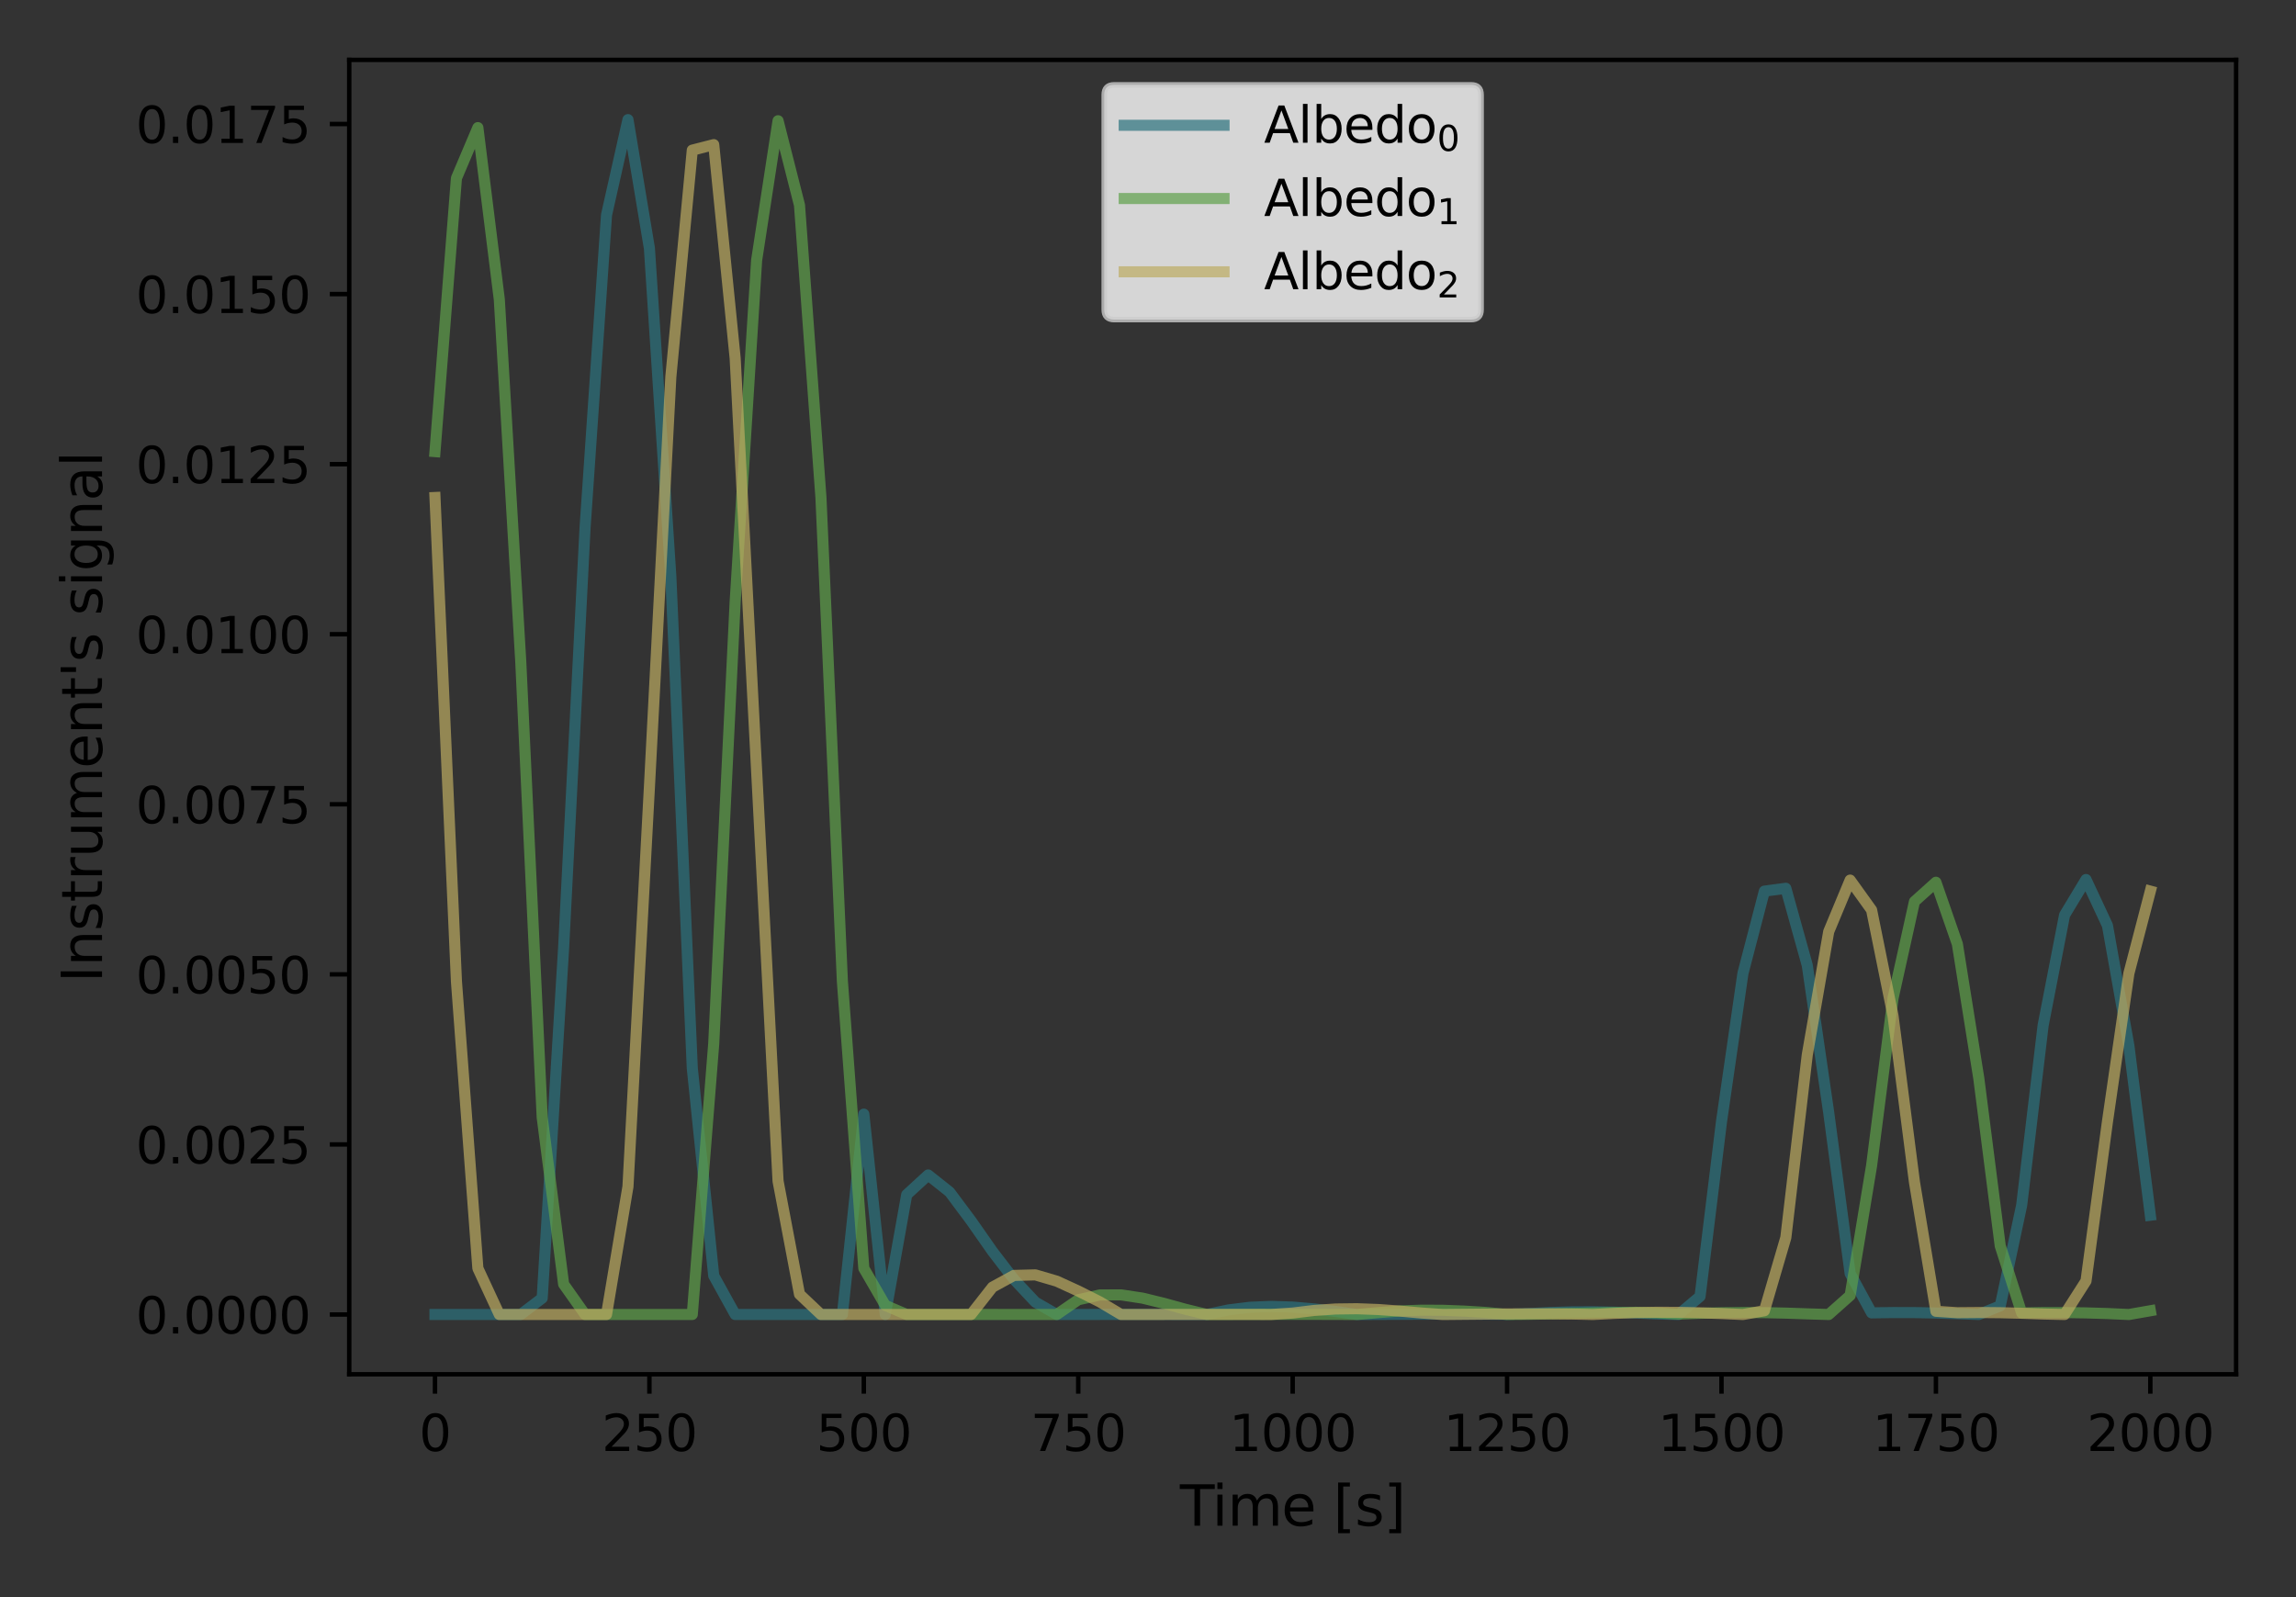 <?xml version="1.0" encoding="utf-8" standalone="no"?>
<!DOCTYPE svg PUBLIC "-//W3C//DTD SVG 1.1//EN"
  "http://www.w3.org/Graphics/SVG/1.1/DTD/svg11.dtd">
<svg height="288pt" version="1.1" viewBox="0 0 414 288" width="414pt" xmlns="http://www.w3.org/2000/svg" xmlns:xlink="http://www.w3.org/1999/xlink">
 <rect x="0" y="0" width="414" height="288" fill="#333333" stroke="none"/>
 <defs>
  <style type="text/css">*{stroke-linecap:butt;stroke-linejoin:round;}</style>
 </defs>
 <g id="figure_1">
  <g id="patch_1">
   <path d="M 0 288 
L 414 288 
L 414 0 
L 0 0 
z
" style="fill:none;"/>
  </g>
  <g id="axes_1">
   <g id="patch_2">
    <path d="M 62.97 247.812 
L 403.2 247.812 
L 403.2 10.8 
L 62.97 10.8 
z
" style="fill:none;"/>
   </g>
   <g id="matplotlib.axis_1">
    <g id="xtick_1">
     <g id="line2d_1">
      <defs>
       <path d="M 0 0 
L 0 3.5 
" id="mb484d9b5b0" style="stroke:#000000;stroke-width:0.8;"/>
      </defs>
      <g>
       <use style="stroke:#000000;stroke-width:0.8;" x="78.435" xlink:href="#mb484d9b5b0" y="247.812"/>
      </g>
     </g>
     <g id="text_1">
      <!-- 0 -->
      <g transform="translate(75.572 261.65)scale(0.09 -0.09)">
       <defs>
        <path d="M 2034 4250 
Q 1547 4250 1301 3770 
Q 1056 3291 1056 2328 
Q 1056 1369 1301 889 
Q 1547 409 2034 409 
Q 2525 409 2770 889 
Q 3016 1369 3016 2328 
Q 3016 3291 2770 3770 
Q 2525 4250 2034 4250 
z
M 2034 4750 
Q 2819 4750 3233 4129 
Q 3647 3509 3647 2328 
Q 3647 1150 3233 529 
Q 2819 -91 2034 -91 
Q 1250 -91 836 529 
Q 422 1150 422 2328 
Q 422 3509 836 4129 
Q 1250 4750 2034 4750 
z
" id="DejaVuSans-30" transform="scale(0.016)"/>
       </defs>
       <use xlink:href="#DejaVuSans-30"/>
      </g>
     </g>
    </g>
    <g id="xtick_2">
     <g id="line2d_2">
      <g>
       <use style="stroke:#000000;stroke-width:0.8;" x="117.097" xlink:href="#mb484d9b5b0" y="247.812"/>
      </g>
     </g>
     <g id="text_2">
      <!-- 250 -->
      <g transform="translate(108.508 261.65)scale(0.09 -0.09)">
       <defs>
        <path d="M 1228 531 
L 3431 531 
L 3431 0 
L 469 0 
L 469 531 
Q 828 903 1448 1529 
Q 2069 2156 2228 2338 
Q 2531 2678 2651 2914 
Q 2772 3150 2772 3378 
Q 2772 3750 2511 3984 
Q 2250 4219 1831 4219 
Q 1534 4219 1204 4116 
Q 875 4013 500 3803 
L 500 4441 
Q 881 4594 1212 4672 
Q 1544 4750 1819 4750 
Q 2544 4750 2975 4387 
Q 3406 4025 3406 3419 
Q 3406 3131 3298 2873 
Q 3191 2616 2906 2266 
Q 2828 2175 2409 1742 
Q 1991 1309 1228 531 
z
" id="DejaVuSans-32" transform="scale(0.016)"/>
        <path d="M 691 4666 
L 3169 4666 
L 3169 4134 
L 1269 4134 
L 1269 2991 
Q 1406 3038 1543 3061 
Q 1681 3084 1819 3084 
Q 2600 3084 3056 2656 
Q 3513 2228 3513 1497 
Q 3513 744 3044 326 
Q 2575 -91 1722 -91 
Q 1428 -91 1123 -41 
Q 819 9 494 109 
L 494 744 
Q 775 591 1075 516 
Q 1375 441 1709 441 
Q 2250 441 2565 725 
Q 2881 1009 2881 1497 
Q 2881 1984 2565 2268 
Q 2250 2553 1709 2553 
Q 1456 2553 1204 2497 
Q 953 2441 691 2322 
L 691 4666 
z
" id="DejaVuSans-35" transform="scale(0.016)"/>
       </defs>
       <use xlink:href="#DejaVuSans-32"/>
       <use x="63.623" xlink:href="#DejaVuSans-35"/>
       <use x="127.246" xlink:href="#DejaVuSans-30"/>
      </g>
     </g>
    </g>
    <g id="xtick_3">
     <g id="line2d_3">
      <g>
       <use style="stroke:#000000;stroke-width:0.8;" x="155.76" xlink:href="#mb484d9b5b0" y="247.812"/>
      </g>
     </g>
     <g id="text_3">
      <!-- 500 -->
      <g transform="translate(147.17 261.65)scale(0.09 -0.09)">
       <use xlink:href="#DejaVuSans-35"/>
       <use x="63.623" xlink:href="#DejaVuSans-30"/>
       <use x="127.246" xlink:href="#DejaVuSans-30"/>
      </g>
     </g>
    </g>
    <g id="xtick_4">
     <g id="line2d_4">
      <g>
       <use style="stroke:#000000;stroke-width:0.8;" x="194.422" xlink:href="#mb484d9b5b0" y="247.812"/>
      </g>
     </g>
     <g id="text_4">
      <!-- 750 -->
      <g transform="translate(185.833 261.65)scale(0.09 -0.09)">
       <defs>
        <path d="M 525 4666 
L 3525 4666 
L 3525 4397 
L 1831 0 
L 1172 0 
L 2766 4134 
L 525 4134 
L 525 4666 
z
" id="DejaVuSans-37" transform="scale(0.016)"/>
       </defs>
       <use xlink:href="#DejaVuSans-37"/>
       <use x="63.623" xlink:href="#DejaVuSans-35"/>
       <use x="127.246" xlink:href="#DejaVuSans-30"/>
      </g>
     </g>
    </g>
    <g id="xtick_5">
     <g id="line2d_5">
      <g>
       <use style="stroke:#000000;stroke-width:0.8;" x="233.085" xlink:href="#mb484d9b5b0" y="247.812"/>
      </g>
     </g>
     <g id="text_5">
      <!-- 1000 -->
      <g transform="translate(221.632 261.65)scale(0.09 -0.09)">
       <defs>
        <path d="M 794 531 
L 1825 531 
L 1825 4091 
L 703 3866 
L 703 4441 
L 1819 4666 
L 2450 4666 
L 2450 531 
L 3481 531 
L 3481 0 
L 794 0 
L 794 531 
z
" id="DejaVuSans-31" transform="scale(0.016)"/>
       </defs>
       <use xlink:href="#DejaVuSans-31"/>
       <use x="63.623" xlink:href="#DejaVuSans-30"/>
       <use x="127.246" xlink:href="#DejaVuSans-30"/>
       <use x="190.869" xlink:href="#DejaVuSans-30"/>
      </g>
     </g>
    </g>
    <g id="xtick_6">
     <g id="line2d_6">
      <g>
       <use style="stroke:#000000;stroke-width:0.8;" x="271.747" xlink:href="#mb484d9b5b0" y="247.812"/>
      </g>
     </g>
     <g id="text_6">
      <!-- 1250 -->
      <g transform="translate(260.295 261.65)scale(0.09 -0.09)">
       <use xlink:href="#DejaVuSans-31"/>
       <use x="63.623" xlink:href="#DejaVuSans-32"/>
       <use x="127.246" xlink:href="#DejaVuSans-35"/>
       <use x="190.869" xlink:href="#DejaVuSans-30"/>
      </g>
     </g>
    </g>
    <g id="xtick_7">
     <g id="line2d_7">
      <g>
       <use style="stroke:#000000;stroke-width:0.8;" x="310.41" xlink:href="#mb484d9b5b0" y="247.812"/>
      </g>
     </g>
     <g id="text_7">
      <!-- 1500 -->
      <g transform="translate(298.957 261.65)scale(0.09 -0.09)">
       <use xlink:href="#DejaVuSans-31"/>
       <use x="63.623" xlink:href="#DejaVuSans-35"/>
       <use x="127.246" xlink:href="#DejaVuSans-30"/>
       <use x="190.869" xlink:href="#DejaVuSans-30"/>
      </g>
     </g>
    </g>
    <g id="xtick_8">
     <g id="line2d_8">
      <g>
       <use style="stroke:#000000;stroke-width:0.8;" x="349.072" xlink:href="#mb484d9b5b0" y="247.812"/>
      </g>
     </g>
     <g id="text_8">
      <!-- 1750 -->
      <g transform="translate(337.62 261.65)scale(0.09 -0.09)">
       <use xlink:href="#DejaVuSans-31"/>
       <use x="63.623" xlink:href="#DejaVuSans-37"/>
       <use x="127.246" xlink:href="#DejaVuSans-35"/>
       <use x="190.869" xlink:href="#DejaVuSans-30"/>
      </g>
     </g>
    </g>
    <g id="xtick_9">
     <g id="line2d_9">
      <g>
       <use style="stroke:#000000;stroke-width:0.8;" x="387.735" xlink:href="#mb484d9b5b0" y="247.812"/>
      </g>
     </g>
     <g id="text_9">
      <!-- 2000 -->
      <g transform="translate(376.282 261.65)scale(0.09 -0.09)">
       <use xlink:href="#DejaVuSans-32"/>
       <use x="63.623" xlink:href="#DejaVuSans-30"/>
       <use x="127.246" xlink:href="#DejaVuSans-30"/>
       <use x="190.869" xlink:href="#DejaVuSans-30"/>
      </g>
     </g>
    </g>
    <g id="text_10">
     <!-- Time [s] -->
     <g transform="translate(212.756 275.12)scale(0.1 -0.1)">
      <defs>
       <path d="M -19 4666 
L 3928 4666 
L 3928 4134 
L 2272 4134 
L 2272 0 
L 1638 0 
L 1638 4134 
L -19 4134 
L -19 4666 
z
" id="DejaVuSans-54" transform="scale(0.016)"/>
       <path d="M 603 3500 
L 1178 3500 
L 1178 0 
L 603 0 
L 603 3500 
z
M 603 4863 
L 1178 4863 
L 1178 4134 
L 603 4134 
L 603 4863 
z
" id="DejaVuSans-69" transform="scale(0.016)"/>
       <path d="M 3328 2828 
Q 3544 3216 3844 3400 
Q 4144 3584 4550 3584 
Q 5097 3584 5394 3201 
Q 5691 2819 5691 2113 
L 5691 0 
L 5113 0 
L 5113 2094 
Q 5113 2597 4934 2840 
Q 4756 3084 4391 3084 
Q 3944 3084 3684 2787 
Q 3425 2491 3425 1978 
L 3425 0 
L 2847 0 
L 2847 2094 
Q 2847 2600 2669 2842 
Q 2491 3084 2119 3084 
Q 1678 3084 1418 2786 
Q 1159 2488 1159 1978 
L 1159 0 
L 581 0 
L 581 3500 
L 1159 3500 
L 1159 2956 
Q 1356 3278 1631 3431 
Q 1906 3584 2284 3584 
Q 2666 3584 2933 3390 
Q 3200 3197 3328 2828 
z
" id="DejaVuSans-6d" transform="scale(0.016)"/>
       <path d="M 3597 1894 
L 3597 1613 
L 953 1613 
Q 991 1019 1311 708 
Q 1631 397 2203 397 
Q 2534 397 2845 478 
Q 3156 559 3463 722 
L 3463 178 
Q 3153 47 2828 -22 
Q 2503 -91 2169 -91 
Q 1331 -91 842 396 
Q 353 884 353 1716 
Q 353 2575 817 3079 
Q 1281 3584 2069 3584 
Q 2775 3584 3186 3129 
Q 3597 2675 3597 1894 
z
M 3022 2063 
Q 3016 2534 2758 2815 
Q 2500 3097 2075 3097 
Q 1594 3097 1305 2825 
Q 1016 2553 972 2059 
L 3022 2063 
z
" id="DejaVuSans-65" transform="scale(0.016)"/>
       <path id="DejaVuSans-20" transform="scale(0.016)"/>
       <path d="M 550 4863 
L 1875 4863 
L 1875 4416 
L 1125 4416 
L 1125 -397 
L 1875 -397 
L 1875 -844 
L 550 -844 
L 550 4863 
z
" id="DejaVuSans-5b" transform="scale(0.016)"/>
       <path d="M 2834 3397 
L 2834 2853 
Q 2591 2978 2328 3040 
Q 2066 3103 1784 3103 
Q 1356 3103 1142 2972 
Q 928 2841 928 2578 
Q 928 2378 1081 2264 
Q 1234 2150 1697 2047 
L 1894 2003 
Q 2506 1872 2764 1633 
Q 3022 1394 3022 966 
Q 3022 478 2636 193 
Q 2250 -91 1575 -91 
Q 1294 -91 989 -36 
Q 684 19 347 128 
L 347 722 
Q 666 556 975 473 
Q 1284 391 1588 391 
Q 1994 391 2212 530 
Q 2431 669 2431 922 
Q 2431 1156 2273 1281 
Q 2116 1406 1581 1522 
L 1381 1569 
Q 847 1681 609 1914 
Q 372 2147 372 2553 
Q 372 3047 722 3315 
Q 1072 3584 1716 3584 
Q 2034 3584 2315 3537 
Q 2597 3491 2834 3397 
z
" id="DejaVuSans-73" transform="scale(0.016)"/>
       <path d="M 1947 4863 
L 1947 -844 
L 622 -844 
L 622 -397 
L 1369 -397 
L 1369 4416 
L 622 4416 
L 622 4863 
L 1947 4863 
z
" id="DejaVuSans-5d" transform="scale(0.016)"/>
      </defs>
      <use xlink:href="#DejaVuSans-54"/>
      <use x="57.959" xlink:href="#DejaVuSans-69"/>
      <use x="85.742" xlink:href="#DejaVuSans-6d"/>
      <use x="183.154" xlink:href="#DejaVuSans-65"/>
      <use x="244.678" xlink:href="#DejaVuSans-20"/>
      <use x="276.465" xlink:href="#DejaVuSans-5b"/>
      <use x="315.479" xlink:href="#DejaVuSans-73"/>
      <use x="367.578" xlink:href="#DejaVuSans-5d"/>
     </g>
    </g>
   </g>
   <g id="matplotlib.axis_2">
    <g id="ytick_1">
     <g id="line2d_10">
      <defs>
       <path d="M 0 0 
L -3.5 0 
" id="mad65272fd3" style="stroke:#000000;stroke-width:0.8;"/>
      </defs>
      <g>
       <use style="stroke:#000000;stroke-width:0.8;" x="62.97" xlink:href="#mad65272fd3" y="237.038"/>
      </g>
     </g>
     <g id="text_11">
      <!-- 0.0000 -->
      <g transform="translate(24.478 240.458)scale(0.09 -0.09)">
       <defs>
        <path d="M 684 794 
L 1344 794 
L 1344 0 
L 684 0 
L 684 794 
z
" id="DejaVuSans-2e" transform="scale(0.016)"/>
       </defs>
       <use xlink:href="#DejaVuSans-30"/>
       <use x="63.623" xlink:href="#DejaVuSans-2e"/>
       <use x="95.41" xlink:href="#DejaVuSans-30"/>
       <use x="159.033" xlink:href="#DejaVuSans-30"/>
       <use x="222.656" xlink:href="#DejaVuSans-30"/>
       <use x="286.279" xlink:href="#DejaVuSans-30"/>
      </g>
     </g>
    </g>
    <g id="ytick_2">
     <g id="line2d_11">
      <g>
       <use style="stroke:#000000;stroke-width:0.8;" x="62.97" xlink:href="#mad65272fd3" y="206.37"/>
      </g>
     </g>
     <g id="text_12">
      <!-- 0.0025 -->
      <g transform="translate(24.478 209.79)scale(0.09 -0.09)">
       <use xlink:href="#DejaVuSans-30"/>
       <use x="63.623" xlink:href="#DejaVuSans-2e"/>
       <use x="95.41" xlink:href="#DejaVuSans-30"/>
       <use x="159.033" xlink:href="#DejaVuSans-30"/>
       <use x="222.656" xlink:href="#DejaVuSans-32"/>
       <use x="286.279" xlink:href="#DejaVuSans-35"/>
      </g>
     </g>
    </g>
    <g id="ytick_3">
     <g id="line2d_12">
      <g>
       <use style="stroke:#000000;stroke-width:0.8;" x="62.97" xlink:href="#mad65272fd3" y="175.702"/>
      </g>
     </g>
     <g id="text_13">
      <!-- 0.0050 -->
      <g transform="translate(24.478 179.122)scale(0.09 -0.09)">
       <use xlink:href="#DejaVuSans-30"/>
       <use x="63.623" xlink:href="#DejaVuSans-2e"/>
       <use x="95.41" xlink:href="#DejaVuSans-30"/>
       <use x="159.033" xlink:href="#DejaVuSans-30"/>
       <use x="222.656" xlink:href="#DejaVuSans-35"/>
       <use x="286.279" xlink:href="#DejaVuSans-30"/>
      </g>
     </g>
    </g>
    <g id="ytick_4">
     <g id="line2d_13">
      <g>
       <use style="stroke:#000000;stroke-width:0.8;" x="62.97" xlink:href="#mad65272fd3" y="145.035"/>
      </g>
     </g>
     <g id="text_14">
      <!-- 0.0075 -->
      <g transform="translate(24.478 148.454)scale(0.09 -0.09)">
       <use xlink:href="#DejaVuSans-30"/>
       <use x="63.623" xlink:href="#DejaVuSans-2e"/>
       <use x="95.41" xlink:href="#DejaVuSans-30"/>
       <use x="159.033" xlink:href="#DejaVuSans-30"/>
       <use x="222.656" xlink:href="#DejaVuSans-37"/>
       <use x="286.279" xlink:href="#DejaVuSans-35"/>
      </g>
     </g>
    </g>
    <g id="ytick_5">
     <g id="line2d_14">
      <g>
       <use style="stroke:#000000;stroke-width:0.8;" x="62.97" xlink:href="#mad65272fd3" y="114.367"/>
      </g>
     </g>
     <g id="text_15">
      <!-- 0.0100 -->
      <g transform="translate(24.478 117.786)scale(0.09 -0.09)">
       <use xlink:href="#DejaVuSans-30"/>
       <use x="63.623" xlink:href="#DejaVuSans-2e"/>
       <use x="95.41" xlink:href="#DejaVuSans-30"/>
       <use x="159.033" xlink:href="#DejaVuSans-31"/>
       <use x="222.656" xlink:href="#DejaVuSans-30"/>
       <use x="286.279" xlink:href="#DejaVuSans-30"/>
      </g>
     </g>
    </g>
    <g id="ytick_6">
     <g id="line2d_15">
      <g>
       <use style="stroke:#000000;stroke-width:0.8;" x="62.97" xlink:href="#mad65272fd3" y="83.699"/>
      </g>
     </g>
     <g id="text_16">
      <!-- 0.0125 -->
      <g transform="translate(24.478 87.118)scale(0.09 -0.09)">
       <use xlink:href="#DejaVuSans-30"/>
       <use x="63.623" xlink:href="#DejaVuSans-2e"/>
       <use x="95.41" xlink:href="#DejaVuSans-30"/>
       <use x="159.033" xlink:href="#DejaVuSans-31"/>
       <use x="222.656" xlink:href="#DejaVuSans-32"/>
       <use x="286.279" xlink:href="#DejaVuSans-35"/>
      </g>
     </g>
    </g>
    <g id="ytick_7">
     <g id="line2d_16">
      <g>
       <use style="stroke:#000000;stroke-width:0.8;" x="62.97" xlink:href="#mad65272fd3" y="53.031"/>
      </g>
     </g>
     <g id="text_17">
      <!-- 0.0150 -->
      <g transform="translate(24.478 56.45)scale(0.09 -0.09)">
       <use xlink:href="#DejaVuSans-30"/>
       <use x="63.623" xlink:href="#DejaVuSans-2e"/>
       <use x="95.41" xlink:href="#DejaVuSans-30"/>
       <use x="159.033" xlink:href="#DejaVuSans-31"/>
       <use x="222.656" xlink:href="#DejaVuSans-35"/>
       <use x="286.279" xlink:href="#DejaVuSans-30"/>
      </g>
     </g>
    </g>
    <g id="ytick_8">
     <g id="line2d_17">
      <g>
       <use style="stroke:#000000;stroke-width:0.8;" x="62.97" xlink:href="#mad65272fd3" y="22.363"/>
      </g>
     </g>
     <g id="text_18">
      <!-- 0.0175 -->
      <g transform="translate(24.478 25.782)scale(0.09 -0.09)">
       <use xlink:href="#DejaVuSans-30"/>
       <use x="63.623" xlink:href="#DejaVuSans-2e"/>
       <use x="95.41" xlink:href="#DejaVuSans-30"/>
       <use x="159.033" xlink:href="#DejaVuSans-31"/>
       <use x="222.656" xlink:href="#DejaVuSans-37"/>
       <use x="286.279" xlink:href="#DejaVuSans-35"/>
      </g>
     </g>
    </g>
    <g id="text_19">
     <!-- Instrument's signal -->
     <g transform="translate(18.398 177.172)rotate(-90)scale(0.1 -0.1)">
      <defs>
       <path d="M 628 4666 
L 1259 4666 
L 1259 0 
L 628 0 
L 628 4666 
z
" id="DejaVuSans-49" transform="scale(0.016)"/>
       <path d="M 3513 2113 
L 3513 0 
L 2938 0 
L 2938 2094 
Q 2938 2591 2744 2837 
Q 2550 3084 2163 3084 
Q 1697 3084 1428 2787 
Q 1159 2491 1159 1978 
L 1159 0 
L 581 0 
L 581 3500 
L 1159 3500 
L 1159 2956 
Q 1366 3272 1645 3428 
Q 1925 3584 2291 3584 
Q 2894 3584 3203 3211 
Q 3513 2838 3513 2113 
z
" id="DejaVuSans-6e" transform="scale(0.016)"/>
       <path d="M 1172 4494 
L 1172 3500 
L 2356 3500 
L 2356 3053 
L 1172 3053 
L 1172 1153 
Q 1172 725 1289 603 
Q 1406 481 1766 481 
L 2356 481 
L 2356 0 
L 1766 0 
Q 1100 0 847 248 
Q 594 497 594 1153 
L 594 3053 
L 172 3053 
L 172 3500 
L 594 3500 
L 594 4494 
L 1172 4494 
z
" id="DejaVuSans-74" transform="scale(0.016)"/>
       <path d="M 2631 2963 
Q 2534 3019 2420 3045 
Q 2306 3072 2169 3072 
Q 1681 3072 1420 2755 
Q 1159 2438 1159 1844 
L 1159 0 
L 581 0 
L 581 3500 
L 1159 3500 
L 1159 2956 
Q 1341 3275 1631 3429 
Q 1922 3584 2338 3584 
Q 2397 3584 2469 3576 
Q 2541 3569 2628 3553 
L 2631 2963 
z
" id="DejaVuSans-72" transform="scale(0.016)"/>
       <path d="M 544 1381 
L 544 3500 
L 1119 3500 
L 1119 1403 
Q 1119 906 1312 657 
Q 1506 409 1894 409 
Q 2359 409 2629 706 
Q 2900 1003 2900 1516 
L 2900 3500 
L 3475 3500 
L 3475 0 
L 2900 0 
L 2900 538 
Q 2691 219 2414 64 
Q 2138 -91 1772 -91 
Q 1169 -91 856 284 
Q 544 659 544 1381 
z
M 1991 3584 
L 1991 3584 
z
" id="DejaVuSans-75" transform="scale(0.016)"/>
       <path d="M 1147 4666 
L 1147 2931 
L 616 2931 
L 616 4666 
L 1147 4666 
z
" id="DejaVuSans-27" transform="scale(0.016)"/>
       <path d="M 2906 1791 
Q 2906 2416 2648 2759 
Q 2391 3103 1925 3103 
Q 1463 3103 1205 2759 
Q 947 2416 947 1791 
Q 947 1169 1205 825 
Q 1463 481 1925 481 
Q 2391 481 2648 825 
Q 2906 1169 2906 1791 
z
M 3481 434 
Q 3481 -459 3084 -895 
Q 2688 -1331 1869 -1331 
Q 1566 -1331 1297 -1286 
Q 1028 -1241 775 -1147 
L 775 -588 
Q 1028 -725 1275 -790 
Q 1522 -856 1778 -856 
Q 2344 -856 2625 -561 
Q 2906 -266 2906 331 
L 2906 616 
Q 2728 306 2450 153 
Q 2172 0 1784 0 
Q 1141 0 747 490 
Q 353 981 353 1791 
Q 353 2603 747 3093 
Q 1141 3584 1784 3584 
Q 2172 3584 2450 3431 
Q 2728 3278 2906 2969 
L 2906 3500 
L 3481 3500 
L 3481 434 
z
" id="DejaVuSans-67" transform="scale(0.016)"/>
       <path d="M 2194 1759 
Q 1497 1759 1228 1600 
Q 959 1441 959 1056 
Q 959 750 1161 570 
Q 1363 391 1709 391 
Q 2188 391 2477 730 
Q 2766 1069 2766 1631 
L 2766 1759 
L 2194 1759 
z
M 3341 1997 
L 3341 0 
L 2766 0 
L 2766 531 
Q 2569 213 2275 61 
Q 1981 -91 1556 -91 
Q 1019 -91 701 211 
Q 384 513 384 1019 
Q 384 1609 779 1909 
Q 1175 2209 1959 2209 
L 2766 2209 
L 2766 2266 
Q 2766 2663 2505 2880 
Q 2244 3097 1772 3097 
Q 1472 3097 1187 3025 
Q 903 2953 641 2809 
L 641 3341 
Q 956 3463 1253 3523 
Q 1550 3584 1831 3584 
Q 2591 3584 2966 3190 
Q 3341 2797 3341 1997 
z
" id="DejaVuSans-61" transform="scale(0.016)"/>
       <path d="M 603 4863 
L 1178 4863 
L 1178 0 
L 603 0 
L 603 4863 
z
" id="DejaVuSans-6c" transform="scale(0.016)"/>
      </defs>
      <use xlink:href="#DejaVuSans-49"/>
      <use x="29.492" xlink:href="#DejaVuSans-6e"/>
      <use x="92.871" xlink:href="#DejaVuSans-73"/>
      <use x="144.971" xlink:href="#DejaVuSans-74"/>
      <use x="184.18" xlink:href="#DejaVuSans-72"/>
      <use x="225.293" xlink:href="#DejaVuSans-75"/>
      <use x="288.672" xlink:href="#DejaVuSans-6d"/>
      <use x="386.084" xlink:href="#DejaVuSans-65"/>
      <use x="447.607" xlink:href="#DejaVuSans-6e"/>
      <use x="510.986" xlink:href="#DejaVuSans-74"/>
      <use x="550.195" xlink:href="#DejaVuSans-27"/>
      <use x="577.686" xlink:href="#DejaVuSans-73"/>
      <use x="629.785" xlink:href="#DejaVuSans-20"/>
      <use x="661.572" xlink:href="#DejaVuSans-73"/>
      <use x="713.672" xlink:href="#DejaVuSans-69"/>
      <use x="741.455" xlink:href="#DejaVuSans-67"/>
      <use x="804.932" xlink:href="#DejaVuSans-6e"/>
      <use x="868.311" xlink:href="#DejaVuSans-61"/>
      <use x="929.59" xlink:href="#DejaVuSans-6c"/>
     </g>
    </g>
   </g>
   <g id="line2d_18">
    <path clip-path="url(#p035cc4570b)" d="M 78.435 237.038 
L 82.301 237.035 
L 86.167 237.033 
L 90.033 237.032 
L 93.9 237.032 
L 97.766 234.085 
L 101.632 170.878 
L 105.498 95.109 
L 109.365 38.761 
L 113.231 21.573 
L 117.097 44.767 
L 120.963 103.989 
L 124.83 192.622 
L 128.696 230.041 
L 132.562 237.038 
L 136.429 237.037 
L 140.295 237.034 
L 144.161 237.032 
L 148.027 237.032 
L 151.894 237.032 
L 155.76 200.907 
L 159.626 237.036 
L 163.492 215.43 
L 167.359 211.878 
L 171.225 214.945 
L 175.091 220.125 
L 178.957 225.653 
L 182.824 230.688 
L 186.69 234.804 
L 190.556 237.038 
L 194.422 237.032 
L 198.289 237.028 
L 202.155 237.025 
L 206.021 237.024 
L 209.887 237.026 
L 213.754 237.031 
L 217.62 237.038 
L 221.486 236.214 
L 225.352 235.736 
L 229.219 235.575 
L 233.085 235.697 
L 236.951 236.032 
L 240.817 236.486 
L 244.684 237.038 
L 248.55 237.024 
L 252.416 237.005 
L 256.282 236.988 
L 260.149 236.976 
L 264.015 236.975 
L 267.881 236.988 
L 271.747 237.019 
L 275.614 236.879 
L 279.48 236.678 
L 283.346 236.564 
L 287.212 236.548 
L 291.079 236.62 
L 294.945 236.76 
L 298.811 236.935 
L 302.677 237.038 
L 306.544 233.772 
L 310.41 202.263 
L 314.276 175.517 
L 318.142 160.696 
L 322.009 160.18 
L 325.875 174.067 
L 329.741 200.624 
L 333.607 229.649 
L 337.474 236.743 
L 341.34 236.686 
L 345.206 236.694 
L 349.072 236.767 
L 352.939 236.89 
L 356.805 237.038 
L 360.671 235.479 
L 364.537 217.333 
L 368.404 184.91 
L 372.27 165.007 
L 376.136 158.601 
L 380.002 166.894 
L 383.869 188.578 
L 387.735 219.136 
" style="fill:none;stroke:#2b737e;stroke-linecap:square;stroke-opacity:0.7;stroke-width:2;"/>
   </g>
   <g id="line2d_19">
    <path clip-path="url(#p035cc4570b)" d="M 78.435 81.434 
L 82.301 32.135 
L 86.167 23.013 
L 90.033 53.996 
L 93.9 119.278 
L 97.766 201.491 
L 101.632 231.567 
L 105.498 237.038 
L 109.365 237.036 
L 113.231 237.034 
L 117.097 237.032 
L 120.963 237.032 
L 124.83 237.032 
L 128.696 188.191 
L 132.562 108.483 
L 136.429 46.939 
L 140.295 21.773 
L 144.161 37 
L 148.027 89.711 
L 151.894 176.95 
L 155.76 228.706 
L 159.626 235.389 
L 163.492 237.038 
L 167.359 237.034 
L 171.225 237.031 
L 175.091 237.029 
L 178.957 237.029 
L 182.824 237.031 
L 186.69 237.035 
L 190.556 237.038 
L 194.422 234.376 
L 198.289 233.517 
L 202.155 233.498 
L 206.021 234.085 
L 209.887 235.03 
L 213.754 236.097 
L 217.62 237.038 
L 221.486 237.03 
L 225.352 237.021 
L 229.219 237.015 
L 233.085 237.012 
L 236.951 237.014 
L 240.817 237.022 
L 244.684 237.038 
L 248.55 236.694 
L 252.416 236.399 
L 256.282 236.258 
L 260.149 236.275 
L 264.015 236.424 
L 267.881 236.662 
L 271.747 237.038 
L 275.614 237.007 
L 279.48 236.937 
L 283.346 236.852 
L 287.212 236.76 
L 291.079 236.678 
L 294.945 236.642 
L 298.811 236.742 
L 302.677 236.966 
L 306.544 236.82 
L 310.41 236.727 
L 314.276 236.682 
L 318.142 236.704 
L 322.009 236.788 
L 325.875 236.919 
L 329.741 237.038 
L 333.607 233.607 
L 337.474 210.192 
L 341.34 179.996 
L 345.206 162.568 
L 349.072 159.094 
L 352.939 170.226 
L 356.805 194.452 
L 360.671 224.672 
L 364.537 236.762 
L 368.404 236.692 
L 372.27 236.687 
L 376.136 236.748 
L 380.002 236.863 
L 383.869 237.038 
L 387.735 236.361 
" style="fill:none;stroke:#5ea04b;stroke-linecap:square;stroke-opacity:0.7;stroke-width:2;"/>
   </g>
   <g id="line2d_20">
    <path clip-path="url(#p035cc4570b)" d="M 78.435 89.71 
L 82.301 176.95 
L 86.167 228.705 
L 90.033 237.038 
L 93.9 237.038 
L 97.766 237.034 
L 101.632 237.032 
L 105.498 237.032 
L 109.365 237.032 
L 113.231 213.971 
L 117.097 141.958 
L 120.963 67.944 
L 124.83 27.074 
L 128.696 26.082 
L 132.562 64.619 
L 136.429 138.98 
L 140.295 212.983 
L 144.161 233.382 
L 148.027 237.038 
L 151.894 237.035 
L 155.76 237.033 
L 159.626 237.031 
L 163.492 237.031 
L 167.359 237.032 
L 171.225 237.034 
L 175.091 237.038 
L 178.957 232.105 
L 182.824 229.99 
L 186.69 229.892 
L 190.556 231.03 
L 194.422 232.802 
L 198.289 234.748 
L 202.155 237.038 
L 206.021 237.035 
L 209.887 237.028 
L 213.754 237.023 
L 217.62 237.02 
L 221.486 237.02 
L 225.352 237.024 
L 229.219 237.032 
L 233.085 236.775 
L 236.951 236.306 
L 240.817 236.042 
L 244.684 235.995 
L 248.55 236.139 
L 252.416 236.419 
L 256.282 236.768 
L 260.149 237.038 
L 264.015 237.002 
L 267.881 236.968 
L 271.747 236.936 
L 275.614 236.915 
L 279.48 236.914 
L 283.346 236.948 
L 287.212 237.038 
L 291.079 236.838 
L 294.945 236.699 
L 298.811 236.635 
L 302.677 236.65 
L 306.544 236.733 
L 310.41 236.863 
L 314.276 237.038 
L 318.142 236.361 
L 322.009 223.169 
L 325.875 190.22 
L 329.741 167.994 
L 333.607 158.705 
L 337.474 164.095 
L 341.34 183.192 
L 345.206 213.186 
L 349.072 236.455 
L 352.939 236.713 
L 356.805 236.681 
L 360.671 236.716 
L 364.537 236.811 
L 368.404 236.949 
L 372.27 237.038 
L 376.136 230.99 
L 380.002 202.262 
L 383.869 175.517 
L 387.735 160.696 
" style="fill:none;stroke:#bdab62;stroke-linecap:square;stroke-opacity:0.7;stroke-width:2;"/>
   </g>
   <g id="patch_3">
    <path d="M 62.97 247.812 
L 62.97 10.8 
" style="fill:none;stroke:#000000;stroke-linecap:square;stroke-linejoin:miter;stroke-width:0.8;"/>
   </g>
   <g id="patch_4">
    <path d="M 403.2 247.812 
L 403.2 10.8 
" style="fill:none;stroke:#000000;stroke-linecap:square;stroke-linejoin:miter;stroke-width:0.8;"/>
   </g>
   <g id="patch_5">
    <path d="M 62.97 247.812 
L 403.2 247.812 
" style="fill:none;stroke:#000000;stroke-linecap:square;stroke-linejoin:miter;stroke-width:0.8;"/>
   </g>
   <g id="patch_6">
    <path d="M 62.97 10.8 
L 403.2 10.8 
" style="fill:none;stroke:#000000;stroke-linecap:square;stroke-linejoin:miter;stroke-width:0.8;"/>
   </g>
   <g id="legend_1">
    <g id="patch_7">
     <path d="M 200.91 57.631 
L 265.26 57.631 
Q 267.06 57.631 267.06 55.831 
L 267.06 17.1 
Q 267.06 15.3 265.26 15.3 
L 200.91 15.3 
Q 199.11 15.3 199.11 17.1 
L 199.11 55.831 
Q 199.11 57.631 200.91 57.631 
z
" style="fill:#ffffff;opacity:0.8;stroke:#cccccc;stroke-linejoin:miter;"/>
    </g>
    <g id="line2d_21">
     <path d="M 202.71 22.589 
L 220.71 22.589 
" style="fill:none;stroke:#2b737e;stroke-linecap:square;stroke-opacity:0.7;stroke-width:2;"/>
    </g>
    <g id="line2d_22"/>
    <g id="text_20">
     <!-- Albedo$_{0}$ -->
     <g transform="translate(227.91 25.739)scale(0.09 -0.09)">
      <defs>
       <path d="M 2188 4044 
L 1331 1722 
L 3047 1722 
L 2188 4044 
z
M 1831 4666 
L 2547 4666 
L 4325 0 
L 3669 0 
L 3244 1197 
L 1141 1197 
L 716 0 
L 50 0 
L 1831 4666 
z
" id="DejaVuSans-41" transform="scale(0.016)"/>
       <path d="M 3116 1747 
Q 3116 2381 2855 2742 
Q 2594 3103 2138 3103 
Q 1681 3103 1420 2742 
Q 1159 2381 1159 1747 
Q 1159 1113 1420 752 
Q 1681 391 2138 391 
Q 2594 391 2855 752 
Q 3116 1113 3116 1747 
z
M 1159 2969 
Q 1341 3281 1617 3432 
Q 1894 3584 2278 3584 
Q 2916 3584 3314 3078 
Q 3713 2572 3713 1747 
Q 3713 922 3314 415 
Q 2916 -91 2278 -91 
Q 1894 -91 1617 61 
Q 1341 213 1159 525 
L 1159 0 
L 581 0 
L 581 4863 
L 1159 4863 
L 1159 2969 
z
" id="DejaVuSans-62" transform="scale(0.016)"/>
       <path d="M 2906 2969 
L 2906 4863 
L 3481 4863 
L 3481 0 
L 2906 0 
L 2906 525 
Q 2725 213 2448 61 
Q 2172 -91 1784 -91 
Q 1150 -91 751 415 
Q 353 922 353 1747 
Q 353 2572 751 3078 
Q 1150 3584 1784 3584 
Q 2172 3584 2448 3432 
Q 2725 3281 2906 2969 
z
M 947 1747 
Q 947 1113 1208 752 
Q 1469 391 1925 391 
Q 2381 391 2643 752 
Q 2906 1113 2906 1747 
Q 2906 2381 2643 2742 
Q 2381 3103 1925 3103 
Q 1469 3103 1208 2742 
Q 947 2381 947 1747 
z
" id="DejaVuSans-64" transform="scale(0.016)"/>
       <path d="M 1959 3097 
Q 1497 3097 1228 2736 
Q 959 2375 959 1747 
Q 959 1119 1226 758 
Q 1494 397 1959 397 
Q 2419 397 2687 759 
Q 2956 1122 2956 1747 
Q 2956 2369 2687 2733 
Q 2419 3097 1959 3097 
z
M 1959 3584 
Q 2709 3584 3137 3096 
Q 3566 2609 3566 1747 
Q 3566 888 3137 398 
Q 2709 -91 1959 -91 
Q 1206 -91 779 398 
Q 353 888 353 1747 
Q 353 2609 779 3096 
Q 1206 3584 1959 3584 
z
" id="DejaVuSans-6f" transform="scale(0.016)"/>
      </defs>
      <use transform="translate(0 0.016)" xlink:href="#DejaVuSans-41"/>
      <use transform="translate(68.408 0.016)" xlink:href="#DejaVuSans-6c"/>
      <use transform="translate(96.191 0.016)" xlink:href="#DejaVuSans-62"/>
      <use transform="translate(159.668 0.016)" xlink:href="#DejaVuSans-65"/>
      <use transform="translate(221.191 0.016)" xlink:href="#DejaVuSans-64"/>
      <use transform="translate(284.668 0.016)" xlink:href="#DejaVuSans-6f"/>
      <use transform="translate(346.807 -16.391)scale(0.7)" xlink:href="#DejaVuSans-30"/>
     </g>
    </g>
    <g id="line2d_23">
     <path d="M 202.71 35.799 
L 220.71 35.799 
" style="fill:none;stroke:#5ea04b;stroke-linecap:square;stroke-opacity:0.7;stroke-width:2;"/>
    </g>
    <g id="line2d_24"/>
    <g id="text_21">
     <!-- Albedo$_{1}$ -->
     <g transform="translate(227.91 38.949)scale(0.09 -0.09)">
      <use transform="translate(0 0.016)" xlink:href="#DejaVuSans-41"/>
      <use transform="translate(68.408 0.016)" xlink:href="#DejaVuSans-6c"/>
      <use transform="translate(96.191 0.016)" xlink:href="#DejaVuSans-62"/>
      <use transform="translate(159.668 0.016)" xlink:href="#DejaVuSans-65"/>
      <use transform="translate(221.191 0.016)" xlink:href="#DejaVuSans-64"/>
      <use transform="translate(284.668 0.016)" xlink:href="#DejaVuSans-6f"/>
      <use transform="translate(346.807 -16.391)scale(0.7)" xlink:href="#DejaVuSans-31"/>
     </g>
    </g>
    <g id="line2d_25">
     <path d="M 202.71 49.009 
L 220.71 49.009 
" style="fill:none;stroke:#bdab62;stroke-linecap:square;stroke-opacity:0.7;stroke-width:2;"/>
    </g>
    <g id="line2d_26"/>
    <g id="text_22">
     <!-- Albedo$_{2}$ -->
     <g transform="translate(227.91 52.159)scale(0.09 -0.09)">
      <use transform="translate(0 0.016)" xlink:href="#DejaVuSans-41"/>
      <use transform="translate(68.408 0.016)" xlink:href="#DejaVuSans-6c"/>
      <use transform="translate(96.191 0.016)" xlink:href="#DejaVuSans-62"/>
      <use transform="translate(159.668 0.016)" xlink:href="#DejaVuSans-65"/>
      <use transform="translate(221.191 0.016)" xlink:href="#DejaVuSans-64"/>
      <use transform="translate(284.668 0.016)" xlink:href="#DejaVuSans-6f"/>
      <use transform="translate(346.807 -16.391)scale(0.7)" xlink:href="#DejaVuSans-32"/>
     </g>
    </g>
   </g>
  </g>
 </g>
 <defs>
  <clipPath id="p035cc4570b">
   <rect height="237.012" width="340.23" x="62.97" y="10.8"/>
  </clipPath>
 </defs>
</svg>
